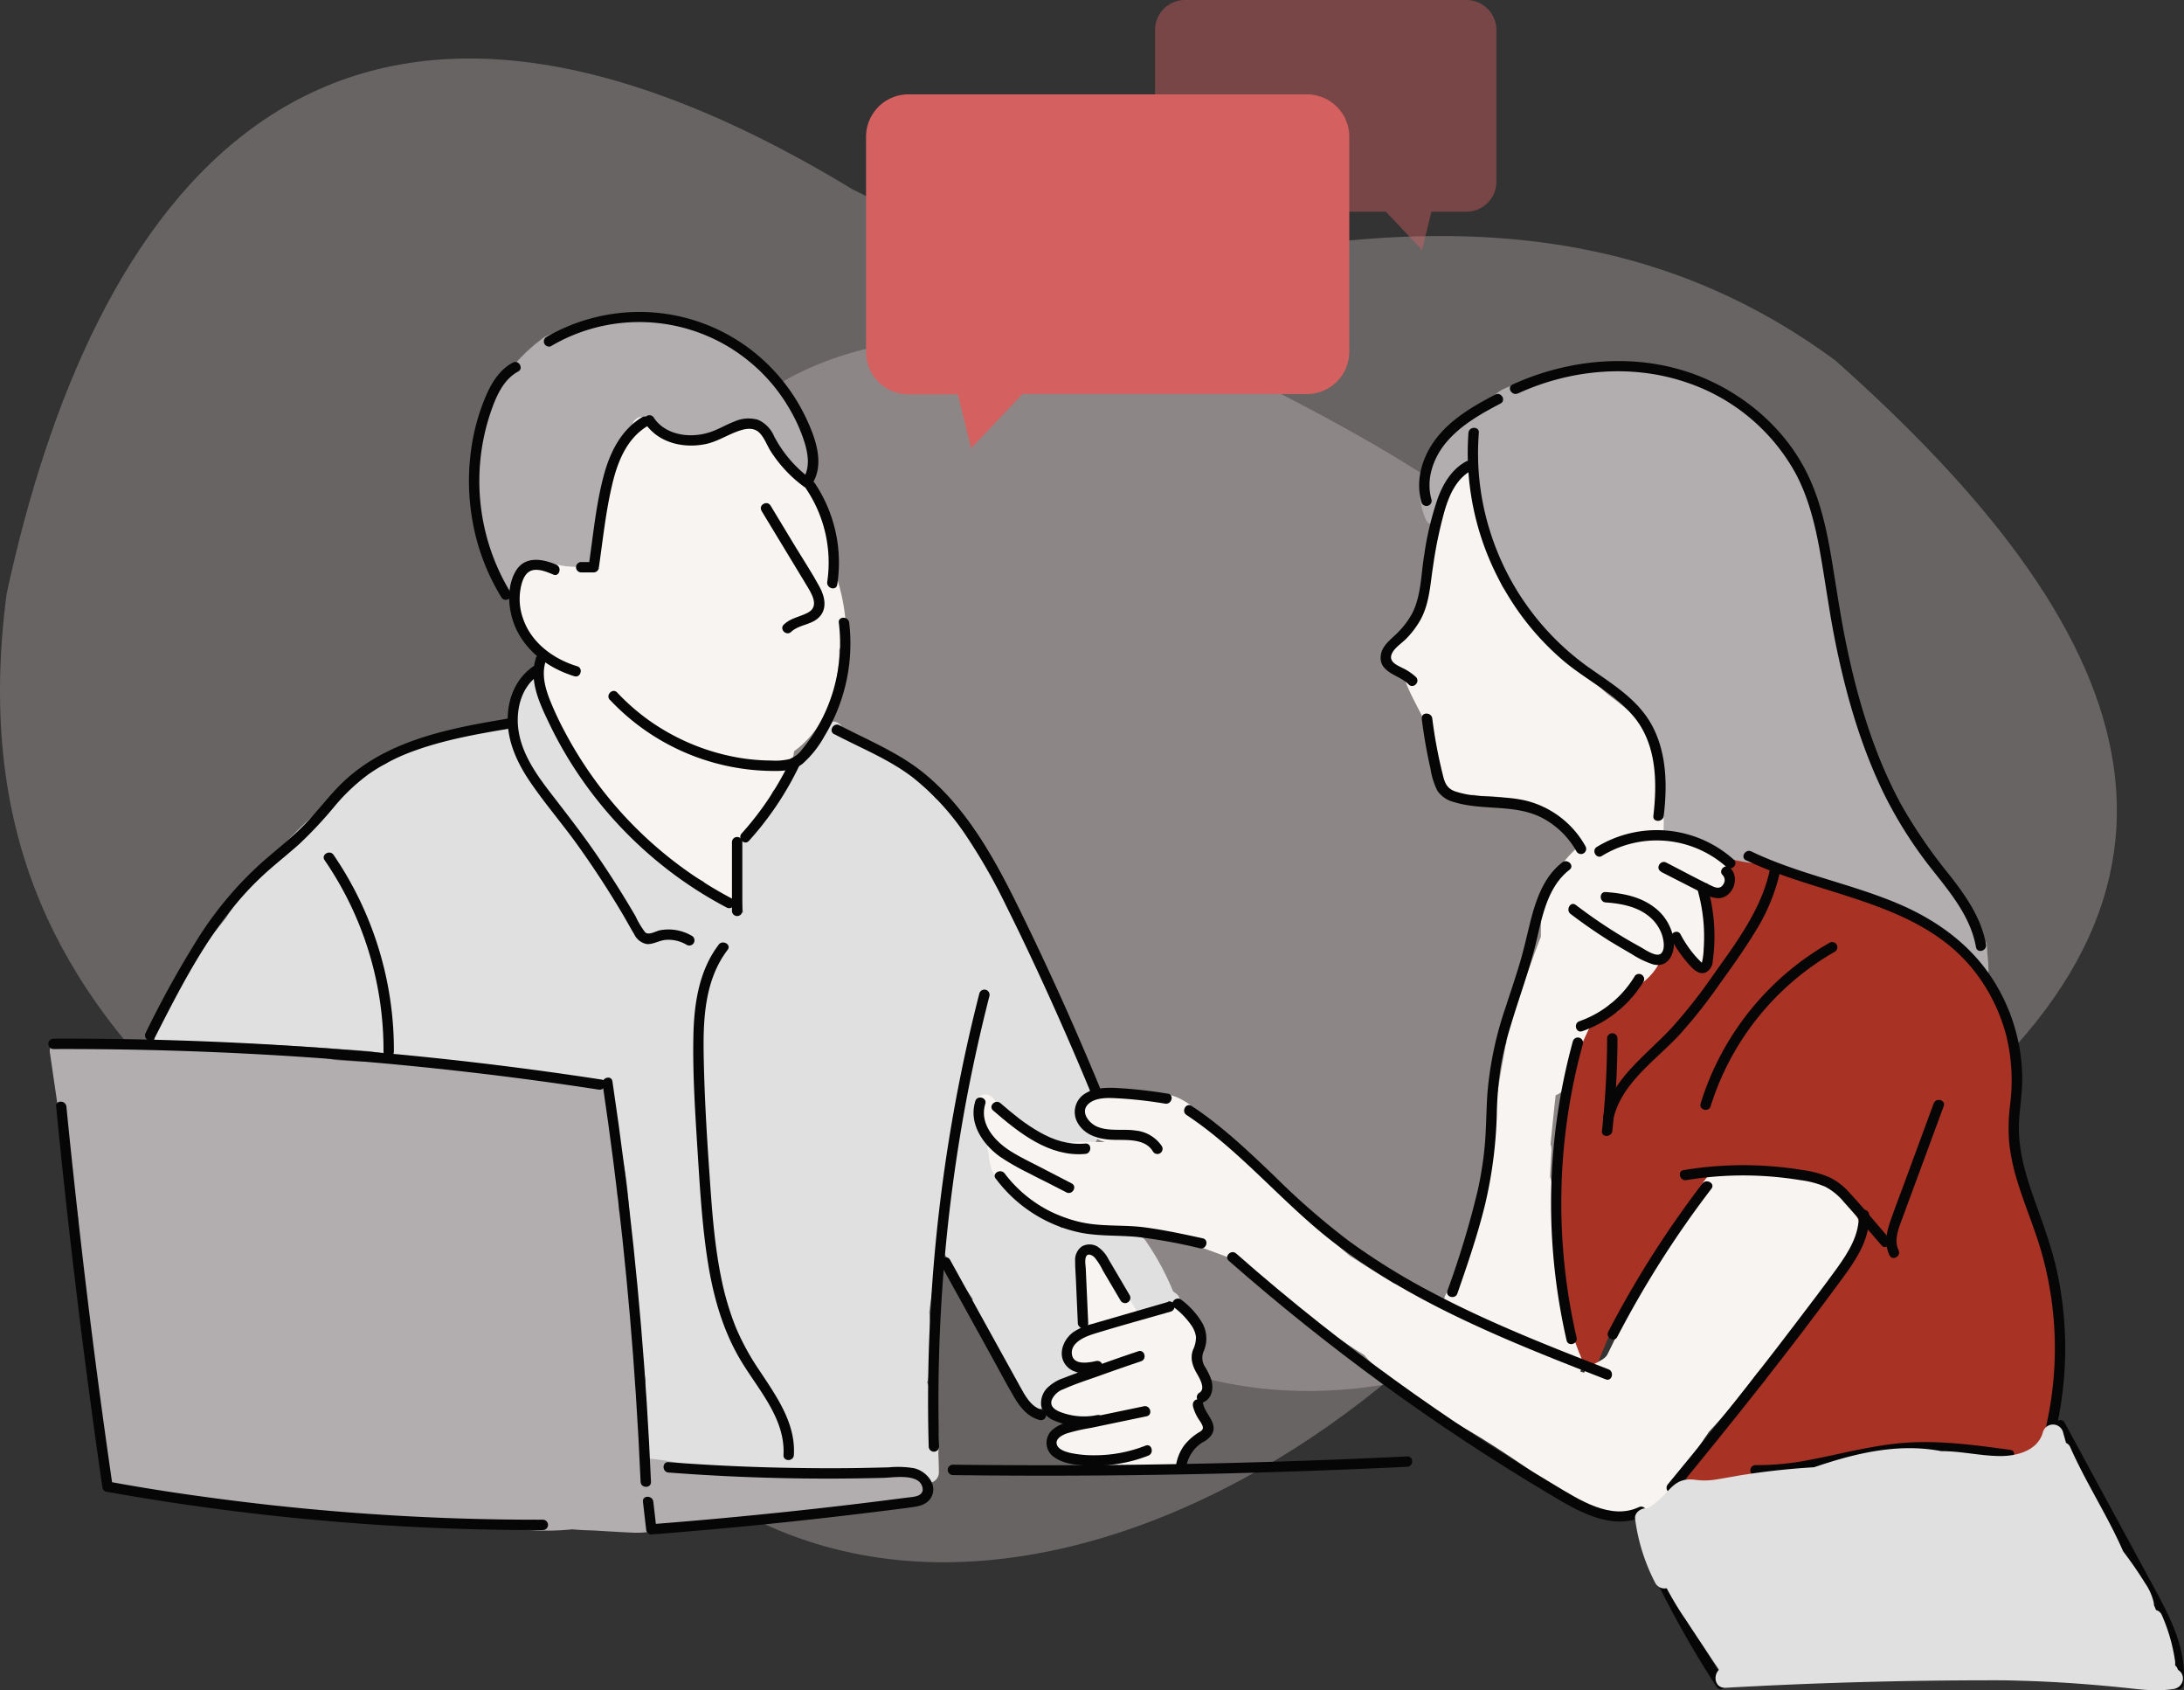 <svg xmlns="http://www.w3.org/2000/svg" viewBox="0 0 526.25 407.16"><rect x="0" y="0" width="526.25" height="407.16" fill="#333333" stroke="none"/><defs><style>.cls-1{isolation:isolate;}.cls-2{opacity:0.3;}.cls-3{fill:#e4d7d7;}.cls-4,.cls-5{fill:#d46160;mix-blend-mode:multiply;}.cls-5{opacity:0.43;}.cls-6{fill:#a83224;}.cls-7{fill:#e0e0e0;}.cls-8{fill:#b2aeaf;}.cls-9{fill:#f8f4f1;}.cls-10{fill:#070606;}</style></defs><g class="cls-1"><g id="レイヤー_2" data-name="レイヤー 2"><g id="レイヤー_1-2" data-name="レイヤー 1"><g class="cls-2"><path class="cls-3" d="M442.16,86.77c71.58,63.51,100.27,126.43,17.6,188.57-74.12,40.25-140.08,91.89-214.64,33.53-71.59-63.51-133-206.65-31.1-226C298.73,58.32,375.44,37.67,442.16,86.77Z"/></g><g class="cls-2"><path class="cls-3" d="M1.59,143.06c20.2-93.54,74-176.23,203.77-97.49,100.93,51.2,220.52,84.05,196.85,184C382,323.13,248.79,419.6,165.32,355.7,74.67,287.93-12.94,254.61,1.59,143.06Z"/></g><path class="cls-4" d="M218.9,22.73h96a10.22,10.22,0,0,1,10.22,10.21V84.72a10.22,10.22,0,0,1-10.22,10.21H246.37L234,108l-3.2-13H218.9a10.22,10.22,0,0,1-10.22-10.21V32.94A10.22,10.22,0,0,1,218.9,22.73Z"/><path class="cls-5" d="M353.34,0H285.53a7.22,7.22,0,0,0-7.22,7.22V43.79A7.21,7.21,0,0,0,285.53,51h48.41l8.71,9.2,2.26-9.2h8.43a7.21,7.21,0,0,0,7.22-7.21V7.22A7.22,7.22,0,0,0,353.34,0Z"/><path class="cls-6" d="M496.1,332a51.26,51.26,0,0,0-.3-12.06c1.32-7.73-1.54-15.85-4.48-23.1a2.88,2.88,0,0,0-.87-1.17c-.3-1.42-.62-2.84-1-4.24a12.69,12.69,0,0,0-1.29-3.14l-3.44-10.08c0-.08-.07-.15-.1-.23.24-3.9.42-7.82.31-11.72.16-1.45.29-2.91.35-4.37a48,48,0,0,0-1.09-12.07A38.71,38.71,0,0,0,472.36,229a2.77,2.77,0,0,0-2-.69,51,51,0,0,0-8.16-6.09,82.9,82.9,0,0,0-25.44-10.2l-2.35-1a11.33,11.33,0,0,0-5.83-.29l-.06-.08a11.67,11.67,0,0,0-9.61-3.59,2.59,2.59,0,0,0-2.28,1.54,2.47,2.47,0,0,0,.51,2.73c.16.13.56.68.26.18l.15.25h0a.68.68,0,0,0,0,.12V212a.8.8,0,0,0-.06.18,1.82,1.82,0,0,1-.15.27c-.13.24-.29.46-.44.69a9.7,9.7,0,0,0-.85,1.42,3,3,0,0,0-.28.9,2.68,2.68,0,0,0-1.6-.61,2.55,2.55,0,0,0-2.5,2.5c-.52,4.56-.36,9.22-1.42,13.71-.12.49-.25,1-.4,1.47a5.06,5.06,0,0,1-.77.18l-.45.05h-.35a2.59,2.59,0,0,0-1.76-2.06c-.05-.66-.12-1.31-.21-2A2.48,2.48,0,0,0,404,227a2.53,2.53,0,0,0-2.41,1.83,5.64,5.64,0,0,0-.17.64c-.08.17-.17.33-.26.49s-.39.55-.37.54c-.12.16-.26.31-.39.46-.77.84-1.64,1.59-2.45,2.4a25.69,25.69,0,0,0-4.71,6.61,2.75,2.75,0,0,0-.2.57,13.47,13.47,0,0,0-1.79,1.49,14.33,14.33,0,0,0-1.54,1.87,3,3,0,0,0-.44-.33,2.52,2.52,0,0,0-3.42.9c-.26.52-.5,1.05-.74,1.59a2.4,2.4,0,0,0-3.42,1.52,83.17,83.17,0,0,0-2,9.64,60.55,60.55,0,0,0-3.45,27.28,1.92,1.92,0,0,0-.19.49,28.19,28.19,0,0,0-.91,7.37,18.28,18.28,0,0,0,.33,3.84,3.55,3.55,0,0,0,.71,1.41,30.24,30.24,0,0,0,.42,9.49c-.25,5.5-.22,11,1.21,16.29a4.75,4.75,0,0,0,1.42,3.62,3,3,0,0,0,.34.28,3.29,3.29,0,0,0,1,1.22,2.67,2.67,0,0,0,1.52,1.2,2.56,2.56,0,0,0,3.07-1.75l3.18-7.71c2.89-5.1,5.7-10.26,8.45-15.44.57-.93,1.15-1.86,1.73-2.78a14.36,14.36,0,0,0,3.18-2.36,15.86,15.86,0,0,0,4.29-8.71c.44-.45.89-.89,1.32-1.34a56.62,56.62,0,0,0,6.16-7.9,2.29,2.29,0,0,0,1.29.29c4.6-.24,9.2-.56,13.81-.71a51.44,51.44,0,0,0,6.65,1.84,14.47,14.47,0,0,1,6.51,3,24.64,24.64,0,0,1,6,7.62c-.06,2.11-.18,4.21-.4,6.31-.17,1-.39,2-.62,3l-7,10.12q-6.78,8.12-13.88,16a2.44,2.44,0,0,0-.26,3q-8,9.56-16.45,18.67a2.48,2.48,0,0,0-.61,1.1,2.49,2.49,0,0,0-1.12,4.84c3.61.78,7-.15,10.44-1.16a46.14,46.14,0,0,0,18.7-3.24,3.09,3.09,0,0,0,1.12-.74,67.1,67.1,0,0,0,8-2c1.1-.19,2.2-.35,3.3-.52,3.72,0,7.44-.16,11.16-.49a47.78,47.78,0,0,0,6.21.45,53.81,53.81,0,0,0,7.58-.7,1.89,1.89,0,0,0,1.24.77c2.76.41,5.26,1.74,8,2.24,2.53.46,5.38.4,7.61-1.05,2.55-1.67,3.51-4.58,4.39-7.34a49.12,49.12,0,0,0,1.89-9A2.28,2.28,0,0,0,496.1,332Z"/><path class="cls-7" d="M283.15,311.44l-.49-.37a63.7,63.7,0,0,0-6.62-12.2,2.94,2.94,0,0,0-1.05-.93l-.26-.43a2.54,2.54,0,0,0-3.42-.89h0a2.38,2.38,0,0,0-1.47-.08l0,0a2.51,2.51,0,0,0-3.42-.9,2.27,2.27,0,0,0-1,1.2,23.17,23.17,0,0,0-3.23-.06c-.38,0-.76,0-1.14,0l-.26,0-.39-.06-.57-.16,0,0-.07-.05c-.11-.07-.32-.29-.28-.23a2.85,2.85,0,0,1-.23-.26,2.5,2.5,0,0,0-3.36-.15c-.64-.5-1.28-1-1.94-1.48-1.26-.92-2.56-1.8-3.88-2.64a2.2,2.2,0,0,0-1.92-.25h0a47.32,47.32,0,0,0-7.38-7.12A46,46,0,0,1,238.28,272a2.5,2.5,0,0,0-2.45-2.4c.23-1.17.45-2.34.68-3.51l.26-.09c3.85.32,7.52,2.78,10.68,4.81,4.39,2.82,9.18,5.62,14.59,5.32a2.51,2.51,0,0,0,.67-4.91c-.62-.24-1.23-.5-1.84-.77a2.36,2.36,0,0,0-.24-1.86c-.35-.6-.69-1.21-1-1.82a12.84,12.84,0,0,0,3.59-5.82q-2.69-5.15-5.36-10.31a2.28,2.28,0,0,0,.31-2,43.31,43.31,0,0,0-7.33-13.33c-3.43-11-9.1-21.34-15.25-31.1-2.27-3.61-4.62-7.17-7-10.73a2.46,2.46,0,0,0-3-1c-.8-.94-1.61-1.87-2.44-2.78l-.22-.19a16.53,16.53,0,0,0-2.64-3.49,20.43,20.43,0,0,0-11-5.09,3.35,3.35,0,0,0-1-.62,15.07,15.07,0,0,1-3.68-2.05l-1.77-3.22a2.62,2.62,0,0,0-1.5-1.15,2.53,2.53,0,0,0-1.92.26,2.46,2.46,0,0,0-1.15,1.49,2.67,2.67,0,0,0,0,1.05c-1.18,2-3.08,3.35-4.6,5a36.54,36.54,0,0,0-4.4,7,76.57,76.57,0,0,1-9.44,13.29,2.11,2.11,0,0,0-.26.35,2.59,2.59,0,0,0-1.9,2.41,38.75,38.75,0,0,0,.73,10.24c.26,1.61.46,2.83.58,4.44l0,.48a201,201,0,0,1-21.37-13.17c-3.39-3.66-6.61-7.49-9.69-11.38-2.51-3.18-4.95-6.42-7.37-9.67a2.94,2.94,0,0,0-2.07-1.22c-1.16-2.23-2.27-4.5-3.3-6.81a1.76,1.76,0,0,0-.54-.67,82.79,82.79,0,0,1-3-11.38,2.28,2.28,0,0,0-1.52-1.64c-1.15-1.36-3.79-1.42-4.37.82-.17.66-.32,1.34-.46,2a2.3,2.3,0,0,0-1.17,2.07,34.56,34.56,0,0,0,.25,4.2c0,.49-.09,1-.11,1.47h0L117,175.71a2.12,2.12,0,0,0-1.1.66c-.61,0-1.22,0-1.82.12-2.26.26-4.55.5-6.79,1a45.58,45.58,0,0,0-8.65,3.18A26.86,26.86,0,0,0,94.37,183l-1.44,1c-1,.43-2,.89-2.93,1.33a22.38,22.38,0,0,0-2.56,1.36,76.79,76.79,0,0,0-12.1,9.86c-2.85,2.71-5.69,5.44-8.3,8.39a81.18,81.18,0,0,0-7.41,9.55A45.44,45.44,0,0,0,54.52,221l-1.23,1.56c-2.18,2.77-4.48,5.48-6.48,8.38-3.54,5.11-5.17,11.21-8.47,16.45a3,3,0,0,0-.24.47l-.17.18a2.5,2.5,0,0,0,3.54,3.54c.05-.05.09-.11.15-.16,3.43-.24,6.86-.29,10.3-.26l.23,0q13.53.42,27.05,1.35,3.17.27,6.34.45l3.71.29c7,1.19,14,1.83,21.1,2.33a2.66,2.66,0,0,0,2.41,1.84l20.51,2.44a143.47,143.47,0,0,1,14.43,2,1.77,1.77,0,0,0,0,.33c.07,7.41,2.12,14.43,3.16,21.71.44,3.05.64,6.12.85,9.19a2.08,2.08,0,0,0-.16.93q1.54,19.41,4,38.73a2,2,0,0,0-.1.7c.13,2.65.27,5.3.4,8l.19,3.77c0,.69.07,1.39.1,2.09v0a2.3,2.3,0,0,0-.67,1.1,2.92,2.92,0,0,0,3.67,3.48,80.87,80.87,0,0,0,18.5,1.6,56.46,56.46,0,0,0,5.8.62c4.47.24,9,.17,13.42.21l13.43.12c2.23,0,4.47.05,6.71.05a9.89,9.89,0,0,0,3.85-.61c0,.12,0,.24,0,.36a2.49,2.49,0,0,0,.81,1.83,2.38,2.38,0,0,0,2.07,1.15,2.53,2.53,0,0,0,2.5-2.5c0-1.56-.08-3.12-.13-4.68a35.43,35.43,0,0,0-.2-7.43,5.46,5.46,0,0,0-.3-1.84,43.52,43.52,0,0,0-2.19-7.78,3.3,3.3,0,0,0,.27-1,80,80,0,0,0,.24-15.85c.57-4.59,1.3-9.16,2.06-13.72.28-.62.55-1.23.82-1.85A124.17,124.17,0,0,0,234.44,313a2.08,2.08,0,0,0-.21,2.78q7.35,10.89,13.62,22.45a2.54,2.54,0,0,0,3.42.9,2.57,2.57,0,0,0,.9-3.43c-.08-.18-.13-.39-.2-.58a17.69,17.69,0,0,0,6.41-2.82,2.52,2.52,0,0,0,1.19-2.49,2.44,2.44,0,0,0-1.79-2.08,9,9,0,0,1-1-.21,1.92,1.92,0,0,0,.11-.71c0-.43-.06-.85-.08-1.28a3.09,3.09,0,0,0,.46-.49,11.63,11.63,0,0,0,1.67-3.12,2.32,2.32,0,0,0,1.4-2.18q-.4-7.86-.8-15.72a.53.53,0,0,0,.13-.13,2.55,2.55,0,0,0,.42-2.26l.74.08a24.11,24.11,0,0,0,2.55,0c.4,0,.8,0,1.2,0l.42.06.52.13.1,0s0,0,0,0l.2.11c-.12-.05.18.13.25.19s.25.26.37.39l0,0,0,0,.25.38c.15.23.27.47.4.71a2,2,0,0,0,0,1.45q2.26,5.61,4.21,11.34a2.55,2.55,0,0,0,3.07,1.75A2.81,2.81,0,0,0,276,317a2.38,2.38,0,0,0,3.23-.6c1.11-.1,2.23-.21,3.34-.37a2.49,2.49,0,0,0,1.8-2.08A2.56,2.56,0,0,0,283.15,311.44Z"/><path class="cls-8" d="M219.53,355.4l-2.28.31a2.07,2.07,0,0,0-1.22-.32c-10.44.74-20.94,0-31.38-.47-4.38-.2-8.76-.43-13.14-.72a87.16,87.16,0,0,0-15.89-2.9A247.83,247.83,0,0,1,154.41,326a2.27,2.27,0,0,0-1.64-2.28c-.16-4.55-.34-9.11-.49-13.66a2.33,2.33,0,0,0-1-1.89c-.1-2.94-.17-5.87-.17-8.81a2.31,2.31,0,0,0-.79-1.82l0-3.65a2.28,2.28,0,0,0-1.11-2c-.07-1-.13-2-.19-3a3,3,0,0,0-.27-1c-.09-3.26-.18-6.52-.29-9.77q-.25-7.35-.56-14.68a2.61,2.61,0,0,0-4.31-1.8,4,4,0,0,0-.89-.21c-1.77-.17-3.57-.16-5.34-.22a13.89,13.89,0,0,0-6.71-1.64,19.56,19.56,0,0,0-3.23.42c-8.28-1.52-16.57-2.93-25-3.74-7.24-.7-14.56-.21-21.8-.91-2-.36-3.91-.81-5.88-1.15-3.51-.61-7.25-1.3-10.84-.9l-2.06.27a190.71,190.71,0,0,0-24-.91,2.3,2.3,0,0,0-2.26-1.52,44.24,44.24,0,0,1-10.54.12c-2.48-.27-4.88-.78-7.23-.36a2.82,2.82,0,0,0-2,.15,2.7,2.7,0,0,0-2-.28,2.58,2.58,0,0,0-1.75,3.08l3,20.52a2.05,2.05,0,0,0,1.25,1.51,48.06,48.06,0,0,0,1.21,8.08q.59,4.72,1.28,9.42c0,1.34.11,2.67.2,4a429.64,429.64,0,0,0,5.05,45.82c0,.29,0,.59,0,.88a17.71,17.71,0,0,0,1.55,6.63,3.29,3.29,0,0,0-.12,1.6c.18,1.26.29,2.55.52,3.8a3,3,0,0,0,2.2,2.31,14.21,14.21,0,0,0,2.36.27l5.44.51A20.45,20.45,0,0,0,44.77,361c1.53.07,3,.11,4.58.16A13.91,13.91,0,0,0,56.27,363a114.12,114.12,0,0,1,14.91.3c5.44.85,10.83,2,16.33,2.47,2.6.24,5.19.14,7.8.19,2,0,4,.22,6.07.46A114.17,114.17,0,0,0,116.46,368a51,51,0,0,0,8.45-.73,2.84,2.84,0,0,0,2.15,1.26,58.61,58.61,0,0,0,10.84-.13c1.71.17,3.43.24,5.16.28,3.19.2,6.39.39,9.58.53a23.85,23.85,0,0,0,4-.2c.62.07,1.24.13,1.85.22a2.7,2.7,0,0,0,2.86-1.22c1.5-.42,3-.93,4.45-1.45a108.7,108.7,0,0,0,16-1c5-.62,9.91-1.3,14.86-2,3.31-.07,6.62-.2,9.92-.43,2.9-.21,5.8-.54,8.67-1,2.71-.45,6.35-.61,7.4-3.63C223.3,356.46,221.24,355.16,219.53,355.4Z"/><path class="cls-8" d="M478.92,230.25c-.06-.88-.12-1.77-.16-2.65a1.34,1.34,0,0,0-.59-1,29.77,29.77,0,0,0-1.09-3.35,1.29,1.29,0,0,0-1.42-.89,18,18,0,0,0-2.41-2.82,32.85,32.85,0,0,0-6-8.68,4.73,4.73,0,0,0-1.4-3.88c-1.9-1.79-3.7-3.67-5.44-5.61a1.71,1.71,0,0,0-.13-1.57,95.32,95.32,0,0,1-8.81-15.43,1.65,1.65,0,0,0-.2-.31c-1-2.84-1.95-5.69-2.91-8.53a1.73,1.73,0,0,0-.14-.31,1.85,1.85,0,0,0,0-.23,59,59,0,0,0-4.1-13.65,1.45,1.45,0,0,0-.49-.58c-.38-4.16-.74-8.33-1.27-12.48-.59-4.54-1.52-9-2-13.55a2,2,0,0,0-1.57-1.85c0-.08,0-.16,0-.25a1.88,1.88,0,0,0-.13-.6c-.29-6.6-1.38-13.09-5.18-18.73a5.81,5.81,0,0,0-2.13-1.9,42.22,42.22,0,0,0-10.05-12.11,6.27,6.27,0,0,0-3-1.37c-.17-.18-.35-.35-.51-.53A13.11,13.11,0,0,0,410.4,92a9.56,9.56,0,0,0-3.81-.41q-1.95-.84-4-1.5a12.37,12.37,0,0,0-6.83-2.1,12.15,12.15,0,0,0-3.14.45,12.36,12.36,0,0,0-2.54.54,32.44,32.44,0,0,0-4.07-.2,44.48,44.48,0,0,0-18.29,4.65,1.36,1.36,0,0,0-.1-.21,1.93,1.93,0,0,0-2.57-.68l-.28.13h0l-.55.22c-.5.2-1,.4-1.5.62a9.82,9.82,0,0,0-2.18,1.3,10.25,10.25,0,0,0-2.73,3.2,57.68,57.68,0,0,0-9,6.75,1.66,1.66,0,0,0-.16.21,3.19,3.19,0,0,0-.38.26,16.82,16.82,0,0,0-4.57,20.2,1.9,1.9,0,0,0,2.57.68,1.93,1.93,0,0,0,.67-2.57c-.1-.23-.19-.46-.28-.69a2.08,2.08,0,0,0,.56-.87,27,27,0,0,1,2.63-5.93c.61-1,1.34-2,2-3,.64-.35,1.28-.68,1.93-1a5.83,5.83,0,0,0,.09.7c2.18,10.56,5.46,21.19,11.31,30.34a86.68,86.68,0,0,0,11.2,13.42,56.79,56.79,0,0,0,13.43,10.68c1.37.75,2.75,1.49,4.06,2.33.32.2.62.42.92.63.82,1.64,1.62,3.29,2.35,5,0,0,0,.12.07.19l.35.87c.22.59.44,1.18.64,1.77.43,1.25.8,2.52,1.12,3.81s.54,2.42.74,3.65c0,0,0,.31.07.49s.05.44.06.49c.06.61.12,1.23.16,1.85.1,1.5.11,3,.06,4.51a2,2,0,0,0-1.75,1.83c-.16,1.77-.33,3.55-.49,5.32-.14,1.47,1.22,2,2.35,1.69a1.82,1.82,0,0,0,1.16.42c5,.1,9.39,3.08,14.06,4.57a48.79,48.79,0,0,0,8,1.5c2.71.39,5.41.9,8.07,1.54l.62.16a53.71,53.71,0,0,0,5.17,2.09c2.44.83,4.95,1.41,7.46,2,.68.28,1.37.55,2,.85,5.05,2.24,9.81,5,14.93,7.11a30,30,0,0,1,13.41,10,2.29,2.29,0,0,0,1.13.84c0,.44.07.88.11,1.31a1.28,1.28,0,0,0,1.25,1.25,1.26,1.26,0,0,0,1.25-1.25A32.59,32.59,0,0,0,478.92,230.25Z"/><path class="cls-8" d="M196.06,110.65l-.47-1.06c-.68-4.87-3-9.17-5.89-13.14a3.27,3.27,0,0,0-.3-.35,28.15,28.15,0,0,0-5.26-6c-1.21-1.09-2.46-2.14-3.72-3.17a29.72,29.72,0,0,0-3.67-2.65l-.07-.08a11.15,11.15,0,0,0-2.11-1.89,11.34,11.34,0,0,0-2.35-1.57,13.18,13.18,0,0,0-5.77-1.36l-.13,0a29.26,29.26,0,0,0-5.21-2,31.85,31.85,0,0,0-6.22-.9,7.66,7.66,0,0,0-3.26.6q-.94-.07-1.89-.12a7.61,7.61,0,0,0-3.85.86h0a15.28,15.28,0,0,0-8.68,2.47c-2.2-.3-4.71-.11-6.47,1.22-4.55,3.44-8.52,7.54-10.91,12.8a42,42,0,0,0-3,9,2.78,2.78,0,0,0-1.41,1.59c-2,5.57-1.13,12-.33,17.67a64.62,64.62,0,0,0,2.15,8.78L120,141c.64,2.27,4.3,2.5,4.82,0,.28-1.35.51-2.72.67-4.09,1.28-.38,2.55-.79,3.82-1.22a2.86,2.86,0,0,0,1.45,1.13,10.66,10.66,0,0,0,1.78.5,2.42,2.42,0,0,0,2.11,1.2l5.74-.34a2.55,2.55,0,0,0,2.5-2.5,4,4,0,0,0-.07-.48,2.45,2.45,0,0,0,.29-.66,92,92,0,0,0,2.07-15.05,2.09,2.09,0,0,0,0-.25c1.9-4.62,3.43-9.38,5.28-14,.26-.24.53-.46.79-.69,1.86-1.26,3.83-2.33,5.71-3.54.25.3.49.6.76.88l.22.21a27.06,27.06,0,0,0,2.19,1.68l.27.17A25.63,25.63,0,0,0,163,105a3.29,3.29,0,0,0,.7.19,16.11,16.11,0,0,0,3.35.39l.38,0c1-.11,2-.21,2.91-.4a18.62,18.62,0,0,0,3.74-1.45,10.47,10.47,0,0,0,1.43-.78c.21-.13.41-.28.61-.43.6-.45,1.08-.8,1.5-1.13,1.55,0,3.1-.06,4.65,0l.15.16.73.87.28.36.16.21c.89,1.19,1.73,2.41,2.57,3.63a37.46,37.46,0,0,0,6,7.17,2.52,2.52,0,0,0,3.28.19A2.55,2.55,0,0,0,196.06,110.65Z"/><path class="cls-9" d="M447.11,292.53a20.71,20.71,0,0,0-12.62-9.43,5.17,5.17,0,0,0-2.89.11c-4-.83-8.09-.08-12.15-.44a3.11,3.11,0,0,0-.68,0,2.39,2.39,0,0,0-.28-.13l0,0a6.75,6.75,0,0,0-1.36-.57,7.64,7.64,0,0,0-1.49-.21,4.1,4.1,0,0,0-.88.09,4.7,4.7,0,0,0-.85.14,8,8,0,0,0-1.38.59,8.33,8.33,0,0,0-1.15.88,1.29,1.29,0,0,0-.17.16l-.41.54c-.13.16-.3.36-.43.55l-.06.1-.06.11c-.08.2-.16.4-.25.6s-.18.41-.26.62a.19.19,0,0,0,0,.07l0,.11s0,0,0,.06l-.18,1.33h0c-10,11.15-15.53,25-22.22,38.42-.95,1.91-4.93,2.45-5.63,4.45l-.93-.3a4.83,4.83,0,0,0,.22-.64l.18-1.33a4.9,4.9,0,0,0-.58-2.32l-.24-.63,0,0a62.13,62.13,0,0,1-2.87-9.4,3.62,3.62,0,0,0-.47-1.14c0-.2-.09-.4-.14-.59a4.32,4.32,0,0,0-.41-1q-1.49-14.09-2.6-28.22a5.83,5.83,0,0,0-.37-1.63c.1-2.1.2-4.21.33-6.32a3.81,3.81,0,0,0-.21-1.53q.57-5.89,1.22-11.79a5.09,5.09,0,0,0,3.07-3.3c.53-1.72,1.11-3.42,1.73-5.12.29-.79.59-1.57.9-2.35l.41-1,.19-.46h0c.87-2,1.8-4,2.78-5.9a18.78,18.78,0,0,0,3.18-2.85c.34-.38.66-.77,1-1.15h0a1.61,1.61,0,0,0,1.86-.44c1-1.19,2.05-2.37,3.07-3.55a2,2,0,0,0,.35-.6,1.52,1.52,0,0,0,1.85,0,14.62,14.62,0,0,0,4.82-5.59,2,2,0,0,0,.13-1.49,9.83,9.83,0,0,0,2.79-4.39,6.93,6.93,0,0,0,.91-.16,26,26,0,0,0,3.76,5c.09.29.18.58.26.88.61,2.34,4.19,1.35,3.62-1-.09-.37-.17-.74-.25-1.11.85-4.7.06-9.41-.9-14a1.52,1.52,0,0,0-.16-.42,8.08,8.08,0,0,0,.81-1.47c.09-.23.16-.47.24-.71.54.66,1.12,1.3,1.71,1.91a1.89,1.89,0,0,0,2.65,0c1.36-1.42,1.05-3.4.14-5a2.32,2.32,0,0,0,.6-1,1.88,1.88,0,0,0-.86-2.12,10,10,0,0,0-2.73-1.14,15.7,15.7,0,0,0-2.5-1.54,11.13,11.13,0,0,0-4.08-1.11,14.81,14.81,0,0,0-5.4-1.73,47.31,47.31,0,0,0-.8-12.28,24.76,24.76,0,0,0-.36-5.22,20.38,20.38,0,0,0-2.67-7c-2.33-3.77-5.71-6.26-9.15-8.87a22.56,22.56,0,0,1-3-2.79,8.59,8.59,0,0,0-3.11-2.8c-2-2.26-4.08-4.41-6.14-6.56l-13.49-14a112.38,112.38,0,0,1-5.34-14.53,74.16,74.16,0,0,1-.43-9.43,2.19,2.19,0,0,0-.45-1.43,2.38,2.38,0,0,0-1.19-2.13,2.52,2.52,0,0,0-3.42.89,70.16,70.16,0,0,0-6.67,22c-.09.66-.18,1.33-.26,2-.09.14-.18.27-.26.42a8.07,8.07,0,0,0-.88,4.76L342.2,146a1.55,1.55,0,0,0-.94.8,36.32,36.32,0,0,1-1.85,3.42c-.33.54-.67,1.07-1,1.59l-.57.82-.3.4a2.07,2.07,0,0,0-.15.2c-.39.48-.78,1-1.19,1.43a10.37,10.37,0,0,0-1.31,1.58,2.38,2.38,0,0,0-.13,1.95,1.86,1.86,0,0,0,0,.41,2.71,2.71,0,0,0,.23.9,1.63,1.63,0,0,0,.84,1.08l0,0a2.8,2.8,0,0,0,.82.43c.41.21.81.41,1.21.63,1.11,4.38,3.62,8.25,5.5,12.33.15.37.3.74.42,1.12a9.3,9.3,0,0,0,.6,1.42,46.28,46.28,0,0,0,2.16,9.54,8,8,0,0,0,3.45,4.48,7.89,7.89,0,0,0,5.13.92,7.59,7.59,0,0,0,2,.29,38.36,38.36,0,0,1,4.15.25,41,41,0,0,1,8.37,2.31,40,40,0,0,1,3.86,2c.7.41,1.39.85,2.07,1.3l1,.7.17.13a40.33,40.33,0,0,1,3.56,3.24c.17.18.34.36.5.55a5.65,5.65,0,0,0-.48.75c-.29.58-.57,1.16-.85,1.75-.09.1-.2.19-.29.28a35.61,35.61,0,0,0-3.32,3.83,7.83,7.83,0,0,0-.79,1.26,14.33,14.33,0,0,0-1,2.41,11.49,11.49,0,0,0-.29,1.74,14.85,14.85,0,0,0-2.49,8.18c0,1,0,2.11,0,3.2-3,7.82-5.75,15.74-8.16,23.77a4.5,4.5,0,0,0-.13,1.79,3.68,3.68,0,0,0-.27.89Q360,267.33,358,282.74c0,.31-.07.63-.12.94-1.2,5-2.47,10-4,15-.72,2.34-1.54,4.64-2.43,6.92,0,.07-.09.21-.13.32s-.15.36-.23.53c-.24.54-.49,1.08-.75,1.61-.58,1.21-1.2,2.38-1.87,3.54a5.17,5.17,0,0,0-.6,2.81c-2.94-1.5-5.86-3-8.77-4.59a5.35,5.35,0,0,0-3.12-.59c-3.65-2.23-7.29-4.49-10.89-6.81h0c-5.32-4.62-10.5-9.4-15.49-14.37q-4.92-4.87-9.6-10a4.55,4.55,0,0,0-2.6-1.36c-2-2.28-3.93-4.54-6.08-6.62-3.12-3-6.68-6.23-11.19-6.61a17.71,17.71,0,0,0-3.77.17,39.47,39.47,0,0,0-10.85-.51c-2.6.22-5.13,2.14-5,5a5.27,5.27,0,0,0,.36,1.68,2,2,0,0,0,.34,2.05,11.89,11.89,0,0,0,5.07,3.27c-.5,0-1,0-1.49,0-3.41-.06-6.78-.36-10,1-1.1-.28-2.18-.52-3.24-.7a2.55,2.55,0,0,0-.73,0,5.72,5.72,0,0,0-1-.32c-2.12-1.35-4.19-2.8-6.18-4.35l-3.06-4.43c-.79-1.14-1.58-2.73-3.19-2.7a2.25,2.25,0,0,0-2.13,1.68,2.13,2.13,0,0,0,.59,2.06,2.15,2.15,0,0,0,.2,1.26,38.28,38.28,0,0,0,3.7,6.1,1.79,1.79,0,0,0-1.75,2.3c0,.11.07.22.1.33.29,2.48.76,6.55,3.58,7a2.14,2.14,0,0,0,.95-.06,20.69,20.69,0,0,0,1.54,1.43,2,2,0,0,0,.42.82,18.09,18.09,0,0,0,6.5,4.55,85.86,85.86,0,0,0,8.35,3.18,30.78,30.78,0,0,0,9.06,1.61c3.1.06,6.25-.3,9.3.42a1.58,1.58,0,0,0,.42.06,5.18,5.18,0,0,0,2,1.14q7.05,2.12,13.94,4.71c1.52.57,3,1.19,4.54,1.8a61,61,0,0,0,10.36,9q6.76,4.9,13.74,9.54,2.94,2,5.91,3.85c7.54,8.92,18.52,14.06,28.29,20.09,5.49,3.4,10.82,7,16.06,10.81,5.41,3.88,11.58,7.6,18.51,7.23a16.17,16.17,0,0,0,10.64-4.41,14.07,14.07,0,0,0,3.83-6.69c1.88-2.84,3.8-5.66,5.72-8.48a149.65,149.65,0,0,0,11.41-13.88l.87-1q4.23-4.91,8.4-9.86a91.16,91.16,0,0,0,7.68-9.86c.46-.73.88-1.49,1.27-2.26a60.67,60.67,0,0,0,5-6.1,3.83,3.83,0,0,0,.41-.87,8.7,8.7,0,0,0,1.25-2.23A7.85,7.85,0,0,0,447.11,292.53ZM249.2,281.29c.4.41.82.79,1.24,1.16,1,.85,1.93,1.68,2.92,2.49l-.25.1a28.74,28.74,0,0,1-4.4-2,16.24,16.24,0,0,1-3.86-2.94,20.75,20.75,0,0,1-1.8-2.26A29.73,29.73,0,0,0,249.2,281.29Z"/><path class="cls-9" d="M290.28,334.07a15,15,0,0,0-2.14-7.83,3.45,3.45,0,0,0-.23-.28.88.88,0,0,1-.05-.15,2.62,2.62,0,0,0,1.3-2.81,15.51,15.51,0,0,0-1.69-5c-.79-1.45-1.91-3.21-3.5-3.85-1.87-.75-3.6.18-5.3.89l-4.2,1.78c-1.55-2.7-3.16-5.36-4.86-8a2.58,2.58,0,0,0-2.22-1.22c-.24-.42-.47-.85-.72-1.27a7.9,7.9,0,0,0-1.31-1.72c0-.35,0-.7,0-1a2.5,2.5,0,0,0-5,0c0,.46,0,.91.05,1.37a2.28,2.28,0,0,0-.15,1.73c.07.24.16.47.24.7q.32,6,1.17,11.86a2,2,0,0,0,0,1.52c0,.06.05.13.08.2a5.89,5.89,0,0,0-3.55,2.22,4.15,4.15,0,0,0-.24,4.38c1.18,2,3.72,2.26,6.1,2,.19.27.39.54.6.8a3,3,0,0,0,.27.23l-.46.19c-2.2.61-4.4,1.26-6.57,2a8.27,8.27,0,0,0-3.15,1.14,2.71,2.71,0,0,0-1.12,1.5,2.4,2.4,0,0,0-1.37,2.17,2.61,2.61,0,0,0,2,2.48c1,1.24,3.11,1.57,4.64,1.59a46,46,0,0,0,6.21-.34c1.68-.2,3.34-.51,5-.87a4.47,4.47,0,0,1-1,1.18c-1.79,1.29-4.33,1.17-6.42,1.44a25.32,25.32,0,0,0-7.79,2.29c-2.06,1-1.29,4,.6,4.57a24.55,24.55,0,0,0,6.43.93c1.27.06,2.54.1,3.81.09,0,.09,0,.18,0,.28a2.53,2.53,0,0,0,2.41,1.83l7.46.09A35.22,35.22,0,0,0,281,353l.06.05a2.52,2.52,0,0,0,3.67-1.5,3.52,3.52,0,0,0,0-1.32,18.57,18.57,0,0,0,1.78-1.36,12.05,12.05,0,0,0,2.67-2.94c1.58-2.57,1.09-5.26-.23-7.74A7.11,7.11,0,0,0,290.28,334.07Z"/><path class="cls-9" d="M203.84,150.73a48.08,48.08,0,0,0-3.07-14,10.28,10.28,0,0,0-.36-1.15c-.4-6.61-1.1-13.18-4.63-19a2.42,2.42,0,0,0-3.46-.77A10.81,10.81,0,0,0,191,114.2a12,12,0,0,0-2.35-1.81,15.29,15.29,0,0,1-2.1-3.85c-.68-2.21-1.23-4.69-3.4-6-2.73-1.57-5.79-.33-7.92,1.64a13.48,13.48,0,0,0-5.69,1.9,14.79,14.79,0,0,0-2.08.44,52.83,52.83,0,0,1-8.06-1.93,2.78,2.78,0,0,0-2.24-2.58,2.5,2.5,0,0,0-4.75.24,16.7,16.7,0,0,0-.81,3.24,18.66,18.66,0,0,0-3.36,6.26,39.18,39.18,0,0,0-1.47,4.55c-1.92,6.6-2.57,13.5-3.18,20.32a3.33,3.33,0,0,0-1.59-.14l-.17,0-.56,0c-.28,0-.57.05-.85.06-.65,0-1.31.05-2,0a19.5,19.5,0,0,1-3.26-.33,11.61,11.61,0,0,0-4.27-.31,5.66,5.66,0,0,0-1.72.63,2.74,2.74,0,0,0-2.28.66c-1.57,1.38-2,3.48-2.22,5.47-.89,2.3-1.54,4.68-.4,7,1,2.19,3.26,3.87,5,5.54l1.22,1.19.18.69,0,.05c-2.37,7.48,2.54,15.11,6.19,21.31a65.73,65.73,0,0,0,4,6.14,2.33,2.33,0,0,0,.33,1.56,69.24,69.24,0,0,0,28.28,26.19c.31.38.62.75.95,1.11a17.7,17.7,0,0,0,4,3.25,2.5,2.5,0,0,0,3.23-.65,2.56,2.56,0,0,0-.2-3.28,8.38,8.38,0,0,1-.51-.76c-.16-2.56-.32-5.13-.47-7.69a8.83,8.83,0,0,0,1.74-1.55,57.94,57.94,0,0,0,5.78-7.81,44.25,44.25,0,0,0,2.27-4.38l.22-.2a3.89,3.89,0,0,0,.43-.48c.66-.83,1.38-1.76,2-2.61l.09-.12.19-.29a6.45,6.45,0,0,0,.31-.58,33.37,33.37,0,0,0,1.47-3.54,9.66,9.66,0,0,0,.37-1.79,22.86,22.86,0,0,0,6.06-6.53,31.07,31.07,0,0,0,3.54-8,39.48,39.48,0,0,0,1.1-6.31,23.73,23.73,0,0,0,.19-3.48.17.17,0,0,0,0-.07,8.22,8.22,0,0,0,.48-1.19A9.45,9.45,0,0,0,203.84,150.73Z"/><path class="cls-10" d="M134,136c-3.43-1.43-7.6-2.12-9.78,1.65-1.79,3.09-1.84,7.17-1,10.55,1.78,7.43,8.12,12.55,15.18,14.7,1.54.47,2.2-2,.66-2.41-5.69-1.74-11-5.61-13-11.41a14,14,0,0,1-.27-8.76c.44-1.37,1.2-2.74,2.75-3s3.36.49,4.81,1.1,2.13-1.8.66-2.41Z"/><path class="cls-10" d="M154.7,100.51c-5.13,3.11-7.79,8.6-9.27,14.22-1.85,7-2.52,14.41-3.58,21.58l1.2-.92-3,0a1.25,1.25,0,0,0,0,2.5l3,0a1.27,1.27,0,0,0,1.21-.92c1-6.82,1.7-13.8,3.32-20.52,1.28-5.34,3.49-10.81,8.38-13.78a1.25,1.25,0,0,0-1.26-2.16Z"/><path class="cls-10" d="M123.57,87.35c-3.34,1.78-5.28,5.12-6.69,8.51a50.16,50.16,0,0,0-3.24,11.65,55,55,0,0,0,1.61,23.93,52.65,52.65,0,0,0,5.57,12.47c.84,1.37,3,.11,2.16-1.26a51.63,51.63,0,0,1-4.76-43.31c1.28-3.72,3-7.89,6.62-9.83,1.42-.76.15-2.92-1.27-2.16Z"/><path class="cls-10" d="M132.84,83.34a41.82,41.82,0,0,1,57.45,15.24,38.62,38.62,0,0,1,3.54,7.9c.94,3,1.43,6.4-.47,9.12l1.71-.45A29.81,29.81,0,0,1,186.48,105a7.55,7.55,0,0,0-3.76-3.85,8.22,8.22,0,0,0-5.71.37c-1.93.72-3.71,1.81-5.65,2.49a14.9,14.9,0,0,1-4.91.84c-3.44,0-7-1.29-8.92-4.25-.88-1.34-3-.09-2.16,1.26,3.16,4.78,9.18,6.21,14.57,5.13,3.16-.63,5.79-2.57,8.86-3.43,1.57-.44,3.2-.44,4.36.87s1.69,2.92,2.57,4.31a31.93,31.93,0,0,0,8.07,8.56,1.27,1.27,0,0,0,1.71-.45c3.47-5,.86-11.71-1.49-16.58a44.87,44.87,0,0,0-9.94-13.38,44.19,44.19,0,0,0-32.61-11.67,45,45,0,0,0-19.89,6,1.25,1.25,0,0,0,1.26,2.15Z"/><path class="cls-10" d="M183.5,123.07l10.62,17.54c1.27,2.1,3.57,5.42.5,7-1.94,1-4.11,1.26-5.75,2.83-1.17,1.11.6,2.88,1.77,1.77,1.7-1.64,4.38-1.64,6.24-3.09,2.57-2,2-5.24.58-7.79-1.77-3.28-3.86-6.42-5.79-9.61l-6-9.93c-.84-1.37-3-.12-2.16,1.26Z"/><path class="cls-10" d="M194.2,117.69a31.8,31.8,0,0,1,5.13,22.47c-.24,1.58,2.17,2.26,2.41.67a34.42,34.42,0,0,0-5.38-24.4c-.89-1.33-3.06-.08-2.16,1.26Z"/><path class="cls-10" d="M147,168.62a54.34,54.34,0,0,0,37.94,17.07c2.87.08,6,.18,8.4-1.67a24.79,24.79,0,0,0,5.28-6.62,43,43,0,0,0,6-27.4c-.19-1.58-2.69-1.6-2.5,0a40.31,40.31,0,0,1-8.87,30.55,6.6,6.6,0,0,1-3.08,2.32,14.58,14.58,0,0,1-4.27.34,49.13,49.13,0,0,1-7.85-.68,52.71,52.71,0,0,1-15.06-5,51.62,51.62,0,0,1-14.27-10.7c-1.1-1.18-2.87.59-1.77,1.77Z"/><path class="cls-10" d="M129.13,158.57c-1.76,5.35.9,10.89,3.18,15.66a96.75,96.75,0,0,0,7.63,13.15,99,99,0,0,0,20.8,22,96.29,96.29,0,0,0,14.37,9.24c1.42.74,2.69-1.41,1.26-2.16A96.25,96.25,0,0,1,136,176.11a75.54,75.54,0,0,1-3.58-7.69c-1.13-2.95-1.93-6.09-.92-9.18.51-1.53-1.91-2.19-2.41-.67Z"/><path class="cls-10" d="M128.34,160.63c-4.06,2.89-6,7.66-6,12.56-.07,5.59,2.38,10.75,5.48,15.28,3.55,5.21,7.7,10,11.38,15.14q5.81,8.12,10.9,16.72c.92,1.56,1.78,3.17,2.72,4.72a4.24,4.24,0,0,0,3,2.36c1.58.13,3.06-.9,4.64-1a8.53,8.53,0,0,1,5,1.19,1.25,1.25,0,0,0,1.26-2.16,11.13,11.13,0,0,0-7.63-1.36c-1.05.19-2.84,1.36-3.67.46a21.18,21.18,0,0,1-2.29-3.84q-4.56-7.83-9.71-15.29c-3.45-5-7.17-9.74-10.87-14.55-3.24-4.22-6.48-8.84-7.49-14.17-.93-4.92.2-10.82,4.48-13.87,1.3-.93.06-3.1-1.26-2.16Z"/><path class="cls-10" d="M176.37,202.87v16.55a1.25,1.25,0,0,0,2.5,0V202.87a1.25,1.25,0,0,0-2.5,0Z"/><path class="cls-10" d="M180.47,202.54a75.44,75.44,0,0,0,12.16-18.16c.69-1.45-1.47-2.72-2.16-1.27a73.2,73.2,0,0,1-11.76,17.66c-1.08,1.19.68,3,1.76,1.77Z"/><path class="cls-10" d="M122.05,173.16c-14.6,2.44-30.1,5.43-40.75,16.59-2.84,3-5.34,6.26-8.22,9.19s-6.39,5.68-9.61,8.49a86.73,86.73,0,0,0-15.38,18,239.56,239.56,0,0,0-13,23.41c-.73,1.43,1.43,2.7,2.15,1.26,7-13.74,14.15-27.89,25.49-38.62,3-2.87,6.36-5.43,9.46-8.23a99.68,99.68,0,0,0,8.37-8.94A46.16,46.16,0,0,1,89,186.37a46.87,46.87,0,0,1,9.46-5c7.76-3,16-4.47,24.21-5.84,1.59-.26.92-2.67-.66-2.41Z"/><path class="cls-10" d="M201,176.84c6.34,3.33,13.09,6,18.82,10.35a61.24,61.24,0,0,1,12.94,14.08,139,139,0,0,1,9.62,16.81c3.36,6.72,6.57,13.52,9.69,20.35q5.47,12,10.52,24.17c.6,1.47,3,.83,2.41-.66q-9.09-22-19.56-43.32c-5.72-11.61-12.2-23.46-22.25-31.91-6.27-5.27-13.76-8.26-20.93-12-1.42-.75-2.69,1.41-1.26,2.16Z"/><path class="cls-10" d="M173.18,227.56c-4.76,6.24-5.94,14.25-6.1,21.9-.2,9.24.43,18.54,1,27.76.57,8.85,1.07,17.76,2.44,26.54,1.28,8.21,3.52,16.38,7.76,23.6s11,14.25,10.51,23.15c-.09,1.61,2.41,1.6,2.5,0,.46-7.73-4.25-14.25-8.31-20.39a59.84,59.84,0,0,1-5.7-10.42,67.9,67.9,0,0,1-3.51-11.92c-1.72-8.42-2.26-17-2.86-25.58-.66-9.49-1.21-19-1.36-28.5-.13-8.58.36-17.79,5.77-24.88,1-1.28-1.19-2.52-2.16-1.26Z"/><path class="cls-10" d="M78.21,207.2a80.81,80.81,0,0,1,14.2,46.13,1.25,1.25,0,0,0,2.5,0,83.24,83.24,0,0,0-14.54-47.4c-.9-1.31-3.07-.06-2.16,1.27Z"/><path class="cls-10" d="M12.86,252.71q25.67-.09,51.3,1.36t51.12,4.47q14.53,1.71,29,3.94c1.58.24,2.26-2.17.67-2.42q-25.53-3.92-51.27-6.29T42,250.6q-14.55-.45-29.11-.39a1.25,1.25,0,0,0,0,2.5Z"/><path class="cls-10" d="M145.2,261.15q5.55,37.14,8,74.64.7,10.57,1.16,21.17c.07,1.6,2.57,1.61,2.5,0q-1.64-37.81-6.38-75.39-1.34-10.54-2.91-21.08c-.24-1.59-2.65-.91-2.41.66Z"/><path class="cls-10" d="M13.53,266.58q3.51,35.94,8.35,71.75,1.35,10.07,2.82,20.13a1.2,1.2,0,0,0,.88.87,589.89,589.89,0,0,0,81.93,8.84q11.64.43,23.29.41a1.25,1.25,0,0,0,0-2.5A585.92,585.92,0,0,1,49,360.54Q37.59,359,26.24,356.92l.87.88q-5.16-35.42-9-71Q17,276.69,16,266.58c-.15-1.59-2.65-1.61-2.5,0Z"/><path class="cls-10" d="M154.92,361.72l.77,6.67a1.27,1.27,0,0,0,1.25,1.25q28.34-2.2,56.54-5.75c2.23-.28,4.45-.55,6.67-.87,1.66-.23,3.38-.77,4.24-2.34,1.68-3.1-1.25-6.35-4.16-7a23.27,23.27,0,0,0-6.07-.21q-3.58.1-7.16.16-7,.11-14.08,0-15.93-.19-31.83-1.41c-1.6-.12-1.6,2.38,0,2.5A503.57,503.57,0,0,0,212.92,356c2.5-.07,9-1.2,9.4,2.64.2,1.89-2.38,1.95-3.67,2.11l-6.64.85q-12.94,1.62-25.9,2.94-14.56,1.5-29.17,2.63l1.25,1.25-.77-6.67c-.18-1.58-2.68-1.59-2.5,0Z"/><path class="cls-10" d="M236,239.24a396.5,396.5,0,0,0-12.16,85.11q-.4,12-.06,24.1a1.25,1.25,0,0,0,2.5,0,393.65,393.65,0,0,1,6.86-85q2.28-11.84,5.27-23.52a1.25,1.25,0,0,0-2.41-.66Z"/><path class="cls-10" d="M226.76,304.74l11.86,21.46c1.88,3.42,3.71,6.88,5.67,10.25,1.45,2.48,3.33,4.91,6.25,5.62,1.57.38,2.24-2,.67-2.41-2.8-.68-4.24-3.51-5.52-5.84l-5.63-10.18-11.14-20.16c-.78-1.41-2.94-.15-2.16,1.26Z"/><path class="cls-10" d="M262.21,318.68l-.38-8.48-.19-4.24c0-.95-.36-2.4.08-3.29s1.53-.26,2,.21a15.06,15.06,0,0,1,2,3.14l4.28,7.26A1.25,1.25,0,0,0,272.2,312c-1.71-2.9-3.41-5.81-5.13-8.71a7.78,7.78,0,0,0-2.64-3,3.75,3.75,0,0,0-3.8,0,4,4,0,0,0-1.57,3.44c0,1.59.13,3.21.2,4.81l.45,10.18c.07,1.61,2.57,1.62,2.5,0Z"/><path class="cls-10" d="M281.47,313.62l-12.28,3.56c-2,.58-4,1.15-6,1.74a14.74,14.74,0,0,0-4.6,2c-2.38,1.75-3.81,5.34-1.79,7.9s5.38,2,8,1.45c1.57-.34.91-2.75-.66-2.41-1.73.38-5.33,1.07-5.82-1.44-.55-2.83,2.82-4.3,4.93-5,6.24-1.95,12.57-3.65,18.85-5.47a1.25,1.25,0,0,0-.67-2.41Z"/><path class="cls-10" d="M282.84,314.89a19.09,19.09,0,0,1,4.34,4.54,6.24,6.24,0,0,1,1,2.62,7,7,0,0,1-.71,3.1c-.78,2.12-.09,4,1,5.85.58,1.05,2.11,3.58.53,4.5a1.25,1.25,0,0,0,1.27,2.16c1.85-1.08,2.16-3.32,1.61-5.25a15.1,15.1,0,0,0-1.53-3.16,4,4,0,0,1-.29-3.8,7.65,7.65,0,0,0-.32-6.68,19.15,19.15,0,0,0-5.07-5.65c-1.23-1-3,.74-1.77,1.77Z"/><path class="cls-10" d="M274.3,325.5q-6,2-11.95,4.2c-2,.73-4,1.45-6,2.23a10.39,10.39,0,0,0-4.11,2.51,5.28,5.28,0,0,0-1.35,4.25,5,5,0,0,0,3.2,3.54A18.33,18.33,0,0,0,265,343.29c1.58-.31.91-2.72-.66-2.41a15.75,15.75,0,0,1-9-.8c-1.23-.51-2.4-1.34-1.92-2.83a4.76,4.76,0,0,1,2.88-2.62c2.94-1.34,6.11-2.31,9.15-3.41s6.32-2.23,9.49-3.3c1.51-.52.86-2.93-.67-2.42Z"/><path class="cls-10" d="M275.62,338.76l-12.52,2.61c-3.08.64-7,.88-9.51,3.06a4.16,4.16,0,0,0,.61,6.71c2.66,1.82,6.57,1.92,9.68,1.92a35.1,35.1,0,0,0,12.81-2.41c1.48-.58.84-3-.66-2.41a33.29,33.29,0,0,1-12.15,2.32,26.74,26.74,0,0,1-6-.57c-1.13-.26-3-.83-3.27-2.17s1.47-2.18,2.5-2.54a44.76,44.76,0,0,1,5.75-1.31l13.42-2.8c1.57-.33.91-2.74-.67-2.41Z"/><path class="cls-10" d="M287.42,338.66a10.82,10.82,0,0,0,1.79,3.77c.58,1,1.08,1.74,0,2.42a13.48,13.48,0,0,0-3.75,3.18,10.85,10.85,0,0,0-2,4.44c-.33,1.57,2.08,2.25,2.41.67a8.71,8.71,0,0,1,2.16-4.26,8.61,8.61,0,0,1,1.79-1.46,5.69,5.69,0,0,0,2.11-1.75c1.76-2.81-1.66-5.08-2.06-7.67a1.26,1.26,0,0,0-1.54-.88,1.29,1.29,0,0,0-.87,1.54Z"/><path class="cls-10" d="M229.61,355.34q42.67.54,85.35-1,12.06-.42,24.11-1c1.6-.08,1.61-2.58,0-2.5q-42.63,2.08-85.32,2.13-12.08,0-24.14-.14a1.25,1.25,0,0,0,0,2.5Z"/><path class="cls-10" d="M281.45,263.47a111.57,111.57,0,0,0-11.94-1.36c-2.65-.16-5.63-.16-8,1.29a5.21,5.21,0,0,0-1.79,7.17c1.77,3,5.19,3.89,8.46,4s7.7-.39,9.62,2.8a1.25,1.25,0,0,0,2.16-1.26,8.62,8.62,0,0,0-6.33-3.77c-3-.46-6.38.27-9.25-.93-2-.84-4.19-3.58-2.11-5.49,1.63-1.49,4.34-1.48,6.39-1.38a104.16,104.16,0,0,1,12.09,1.32c1.58.26,2.25-2.15.67-2.41Z"/><path class="cls-10" d="M239.3,267.51c6.18,5.33,13.52,11.26,22.22,10.46,1.58-.14,1.6-2.65,0-2.5-8,.74-14.75-4.82-20.45-9.73-1.21-1.05-3,.71-1.77,1.77Z"/><path class="cls-10" d="M235,265.3c-1.63,5.31,1.76,10.29,5.9,13.3a56.59,56.59,0,0,0,7.4,4.19l8.66,4.44c1.42.73,2.69-1.43,1.26-2.16l-7.72-4c-2.3-1.18-4.66-2.31-6.86-3.68-3.83-2.38-7.73-6.58-6.23-11.47.48-1.54-1.94-2.2-2.41-.66Z"/><path class="cls-10" d="M239.93,283.91a34.09,34.09,0,0,0,20,12.94c4.64,1,9.38.67,14.08,1.12a125.27,125.27,0,0,1,15.13,2.74c1.57.35,2.24-2.06.67-2.41-4.61-1-9.22-2-13.91-2.63s-9.5-.2-14.16-1a31.43,31.43,0,0,1-19.66-12c-1-1.27-3.12,0-2.16,1.27Z"/><path class="cls-10" d="M285.89,268.58c13.17,8.73,23.17,21.29,35.67,30.87s26.51,16.7,40.85,22.91c8.09,3.5,16.3,6.71,24.5,9.91,1.5.59,2.15-1.83.67-2.41-14.54-5.67-29.11-11.38-42.91-18.72a159.51,159.51,0,0,1-19.78-12.3,178.15,178.15,0,0,1-17.61-15.34c-6.36-6.09-12.76-12.2-20.12-17.08-1.35-.89-2.6,1.27-1.27,2.16Z"/><path class="cls-10" d="M296.1,303.73q17.91,15.72,37.2,29.78t39.89,26.32c6.72,4,15,9.14,22.95,5.39,1.46-.69.19-2.85-1.26-2.16-6.75,3.2-14.37-1.8-20-5.16Q365,352,355.36,345.73,336,333,317.8,318.61q-10.19-8.07-19.93-16.65c-1.21-1.06-3,.7-1.77,1.77Z"/><path class="cls-10" d="M403.65,359.35c14-17,27.73-34.24,40.73-52,3.16-4.33,6.22-9.16,6-14.73-.06-1.6-2.56-1.61-2.5,0,.17,4.82-2.47,9-5.18,12.78-3.06,4.25-6.26,8.43-9.43,12.6q-9.78,12.9-19.93,25.51-5.69,7.08-11.48,14.07c-1,1.23.74,3,1.77,1.77Z"/><path class="cls-10" d="M410.21,285.1a242.72,242.72,0,0,0-22.68,35.69c-.74,1.42,1.42,2.69,2.16,1.26a243.25,243.25,0,0,1,22.68-35.69c1-1.27-1.19-2.52-2.16-1.26Z"/><path class="cls-10" d="M406.32,284.28a84.35,84.35,0,0,1,27.46,0,22.38,22.38,0,0,1,6,1.58,14.54,14.54,0,0,1,4.52,3.7c3.08,3.42,6.05,6.95,9.07,10.43,1.06,1.22,2.82-.56,1.77-1.77-3.15-3.63-6.22-7.37-9.48-10.89a15.56,15.56,0,0,0-4.81-3.72,24.7,24.7,0,0,0-6.39-1.74,88,88,0,0,0-28.79,0c-1.58.26-.91,2.67.67,2.41Z"/><path class="cls-10" d="M353.38,111.1c-3.47,1.83-5.53,5.21-6.88,8.78a73.71,73.71,0,0,0-3.32,13.77c-.8,4.69-.71,10-3,14.28a20.54,20.54,0,0,1-4.12,5.16c-1.4,1.32-3.07,2.69-3.34,4.72-.59,4.28,4.46,4.72,6.7,7.06,1.12,1.17,2.88-.6,1.77-1.77a13.44,13.44,0,0,0-3.65-2.38c-1-.53-2.51-1.21-2.35-2.58.21-1.72,2.54-3.13,3.66-4.29a21.5,21.5,0,0,0,3.49-4.66c2.15-4,2.29-8.58,3-13A101.22,101.22,0,0,1,348.1,123c1.13-3.81,2.86-7.76,6.54-9.71,1.42-.75.16-2.91-1.26-2.16Z"/><path class="cls-10" d="M342.58,173.12a121.1,121.1,0,0,0,2.12,12.13,17.44,17.44,0,0,0,1.67,5.27,6.82,6.82,0,0,0,4,2.7c7.16,2.2,15,.29,21.73,4.08a20.32,20.32,0,0,1,7.77,7.81,1.25,1.25,0,0,0,2.16-1.26,22.63,22.63,0,0,0-14.44-11c-3.72-.87-7.57-.8-11.35-1.14a23.52,23.52,0,0,1-5.58-1.06c-2-.69-2.56-2.08-3-4a113.76,113.76,0,0,1-2.54-13.57c-.2-1.57-2.7-1.59-2.5,0Z"/><path class="cls-10" d="M353.84,104.18a65.94,65.94,0,0,0,9.63,39.46,64.59,64.59,0,0,0,13.27,15.55c5.46,4.6,12.2,7.83,16.85,13.35,5.58,6.61,5.76,15.79,4.8,24-.19,1.6,2.31,1.59,2.5,0,.85-7.19.75-14.9-2.66-21.48s-9.87-10.34-15.68-14.48a63.48,63.48,0,0,1-23.73-33.31,62.36,62.36,0,0,1-2.48-23c.13-1.61-2.37-1.6-2.5,0Z"/><path class="cls-10" d="M360.29,95.05c-5.21,2.73-10.52,5.78-14.18,10.51-3.35,4.32-5.14,10-3.6,15.41a1.25,1.25,0,0,0,2.41-.67c-1.4-4.89.47-10.12,3.69-13.88,3.5-4.08,8.25-6.75,12.95-9.21,1.42-.75.16-2.91-1.27-2.16Z"/><path class="cls-10" d="M365.78,94.77C378.26,89.05,392.85,87.63,406,92a47,47,0,0,1,26.56,21.85c3.32,6.13,4.92,13,6.11,19.81s2.1,13.57,3.43,20.31c2.56,12.91,6.19,25.71,12,37.55a103.15,103.15,0,0,0,11.68,18.24c4.38,5.54,9.09,11.25,10.35,18.41.28,1.58,2.69.91,2.41-.67-1.13-6.41-4.92-11.77-8.85-16.79A123.15,123.15,0,0,1,458.2,194c-6.55-12-10.52-25.25-13.29-38.6-1.42-6.84-2.41-13.74-3.55-20.62-1.17-7-2.68-14.07-5.81-20.52-5.26-10.85-14.95-19.2-26.08-23.64-14.44-5.77-31-4.38-45,2-1.46.67-.19,2.82,1.26,2.15Z"/><path class="cls-10" d="M386,206.18a25.26,25.26,0,0,1,30,2.67c1.18,1.09,3-.67,1.76-1.77a27.78,27.78,0,0,0-33-3.06c-1.36.86-.1,3,1.26,2.16Z"/><path class="cls-10" d="M400.21,210l7,3.58c1.17.59,2.33,1.2,3.49,1.79a7.2,7.2,0,0,0,3.36,1c3.49-.09,5.34-4.92,2.81-7.32-1.17-1.11-2.94.66-1.77,1.77a1.75,1.75,0,0,1,.12,2.24c-.67,1.11-1.71.86-2.78.34-3.69-1.78-7.3-3.74-10.94-5.61-1.42-.74-2.69,1.42-1.26,2.16Z"/><path class="cls-10" d="M378.45,220.17q4.69,3.57,9.7,6.7c1.67,1,3.37,2,5.09,3a22.12,22.12,0,0,0,5,2.42c3.75,1,5.4-2.6,5.06-5.78a11.93,11.93,0,0,0-4.87-8.08c-3.3-2.47-7.5-3.27-11.52-3.54-1.6-.11-1.6,2.39,0,2.5,3.68.25,7.66,1,10.55,3.45a9.78,9.78,0,0,1,3,4.32c.38,1.16.87,3.58-.25,4.55s-3.86-1-4.94-1.59q-2.78-1.52-5.47-3.18A121.15,121.15,0,0,1,379.71,218c-1.28-1-2.53,1.2-1.26,2.16Z"/><path class="cls-10" d="M402.78,226.34a29.52,29.52,0,0,0,4.78,6.63c.92.95,2.19,1.88,3.55,1.23a3.19,3.19,0,0,0,1.58-2.65,43,43,0,0,0-1.11-17.38,1.25,1.25,0,0,0-2.41.66,41.17,41.17,0,0,1,1.35,13.62,17.61,17.61,0,0,1-.35,3.08c-.12.46-.08.45-.39.12s-.76-.77-1.12-1.17a27.44,27.44,0,0,1-3.72-5.4c-.76-1.42-2.91-.16-2.16,1.26Z"/><path class="cls-10" d="M376.42,207.76c-4.68,3.64-6.5,9.5-7.85,15-.75,3.07-1.45,6.13-2.34,9.16-1.05,3.55-2.26,7.06-3.4,10.59a85.35,85.35,0,0,0-4.46,21.3c-.23,3.87-.25,7.75-.56,11.61a85.7,85.7,0,0,1-1.75,11.38,218.31,218.31,0,0,1-7.3,24.13c-.53,1.52,1.89,2.17,2.41.66,2.43-7,4.87-14.1,6.65-21.35a106.92,106.92,0,0,0,2.84-21.59A89,89,0,0,1,361.6,257a82.76,82.76,0,0,1,2.53-10.3c2-6.68,4.46-13.22,6.07-20,1.46-6.14,2.71-13.08,8-17.19,1.27-1-.51-2.75-1.77-1.77Z"/><path class="cls-10" d="M393.85,235.23A25.44,25.44,0,0,1,380.58,246c-1.51.53-.86,2.94.67,2.41A28.19,28.19,0,0,0,396,236.49a1.25,1.25,0,0,0-2.16-1.26Z"/><path class="cls-10" d="M379,250.81a147.65,147.65,0,0,0-4.25,56.29,150.57,150.57,0,0,0,2.73,15.79c.36,1.57,2.77.9,2.41-.67a144.06,144.06,0,0,1,1.52-70.75,1.25,1.25,0,0,0-2.41-.66Z"/><path class="cls-10" d="M426.58,208.93c-1.91,9.89-8.23,18.15-13.93,26.17a126,126,0,0,1-9.72,12.35c-3,3.25-6.36,6.13-9.39,9.35-3.27,3.47-6.12,7.4-7.22,12.11-.37,1.57,2,2.23,2.41.67,2-8.74,10.22-14.13,16-20.36a124.14,124.14,0,0,0,9.57-12.11c2.89-4,5.8-8.06,8.39-12.29A46.26,46.26,0,0,0,429,209.6c.31-1.57-2.1-2.25-2.41-.67Z"/><path class="cls-10" d="M387.25,250.15A210,210,0,0,1,386,272.44c-.18,1.6,2.32,1.59,2.5,0a210,210,0,0,0,1.24-22.29,1.25,1.25,0,0,0-2.5,0Z"/><path class="cls-10" d="M420.73,207.22c18.86,9.06,43.32,9.91,56.29,28.43a43.09,43.09,0,0,1,6.47,14.07,45.86,45.86,0,0,1,.88,16.22,45.38,45.38,0,0,0-.24,9.39,49,49,0,0,0,1.79,8.65c1.73,5.89,4.21,11.53,5.92,17.43a84.63,84.63,0,0,1,1.27,41.79c-.36,1.56,2.05,2.23,2.41.66a87.42,87.42,0,0,0,.1-37.72c-1.37-6.22-3.65-12.1-5.75-18.1s-3.73-11.92-3.35-18.23c.19-3.1.69-6.18.74-9.3a43.32,43.32,0,0,0-.63-8,45,45,0,0,0-5.37-14.81c-5.44-9.46-14.07-15.86-24-20.06-11.51-4.85-24-7.12-35.27-12.54-1.44-.69-2.71,1.46-1.26,2.16Z"/><path class="cls-10" d="M465.94,265.78,458.86,285c-1.13,3.07-2.32,6.13-3.39,9.22-.94,2.69-1.48,5.51-.17,8.18.72,1.44,2.87.18,2.16-1.26-1.24-2.53.15-5.56,1.05-8l3.28-8.89,6.56-17.78c.55-1.51-1.86-2.16-2.41-.66Z"/><path class="cls-10" d="M440.85,227.1a67.45,67.45,0,0,0-31.07,38.72c-.48,1.54,1.94,2.2,2.41.66a65.42,65.42,0,0,1,29.92-37.22,1.25,1.25,0,0,0-1.26-2.16Z"/><path class="cls-10" d="M397.19,376.81a244,244,0,0,0,16.4,29.5c.88,1.35,3,.09,2.16-1.26a244,244,0,0,1-16.4-29.5c-.68-1.46-2.84-.19-2.16,1.26Z"/><path class="cls-10" d="M495.32,343.91l13.09,24.17L515,380.27c2.07,3.83,4.25,7.63,6,11.63,1.9,4.4,3.13,9.06,2.64,13.87-.17,1.6,2.33,1.59,2.5,0,.89-8.64-3.45-16.59-7.43-23.93l-13.57-25-7.66-14.15c-.77-1.41-2.93-.15-2.16,1.26Z"/><path class="cls-10" d="M423,355.44c7.72.14,15.26-1.65,22.76-3.25a102.92,102.92,0,0,1,11.81-2,73.81,73.81,0,0,1,12.17-.09c4.7.31,9.37.94,14,1.57,1.58.21,2.26-2.2.67-2.41-8.18-1.11-16.44-2.25-24.71-1.75-7.9.49-15.55,2.61-23.29,4.09A65.2,65.2,0,0,1,423,352.94a1.25,1.25,0,0,0,0,2.5Z"/><path class="cls-7" d="M525.91,403.69a2.34,2.34,0,0,0-1.11-1.44,2.51,2.51,0,0,0-.7-1.11,4.08,4.08,0,0,0,0-1,42.48,42.48,0,0,0-3.24-11.19,2.08,2.08,0,0,0-1.35-1.1c-.15-.4-.32-.79-.5-1.17a3.35,3.35,0,0,0-.05-.63,13.46,13.46,0,0,0-2.07-4.66c-.89-1.43-1.81-2.83-2.77-4.22-.82-1.18-1.68-2.34-2.55-3.5-3.73-8.56-9-16.56-12.74-25.08a1.93,1.93,0,0,0-1-1c-.24-.88-.51-1.76-.74-2.65a2.52,2.52,0,0,0-4.82,0c-1.18,4.52-6.31,5.85-10.41,5.81-4.78-.05-9.39-1.2-14.11-1.18-9.7-1.89-19.48.22-28.82,3.27l-1.85.61q-8.26.49-16.46,1.74c-2.39.36-4.75.84-7.14,1.21a17,17,0,0,1-3.57.21c-1-.05-2-.26-3-.22-2.56.1-3.92,1.56-5.51,3.31a22,22,0,0,1-4.35,3.65,2.05,2.05,0,0,0-.56,0c-1.2,0-2.68,1.11-2.5,2.5a46.13,46.13,0,0,0,4.91,15.56,2.54,2.54,0,0,0,2.7,1.18,74.46,74.46,0,0,0,4.51,7.47q4,6.09,8.09,12.18c-1.47,1.39-1,4.47,1.59,4.33q31.68-1.78,63.43-1.8c.79,0,1.59,0,2.39,0,2.07,0,4.13.07,6.2.13q6.09.19,12.15.62T512,406.57c4.07.44,8.05,1,12.12.2A2.53,2.53,0,0,0,525.91,403.69Z"/></g></g></g></svg>